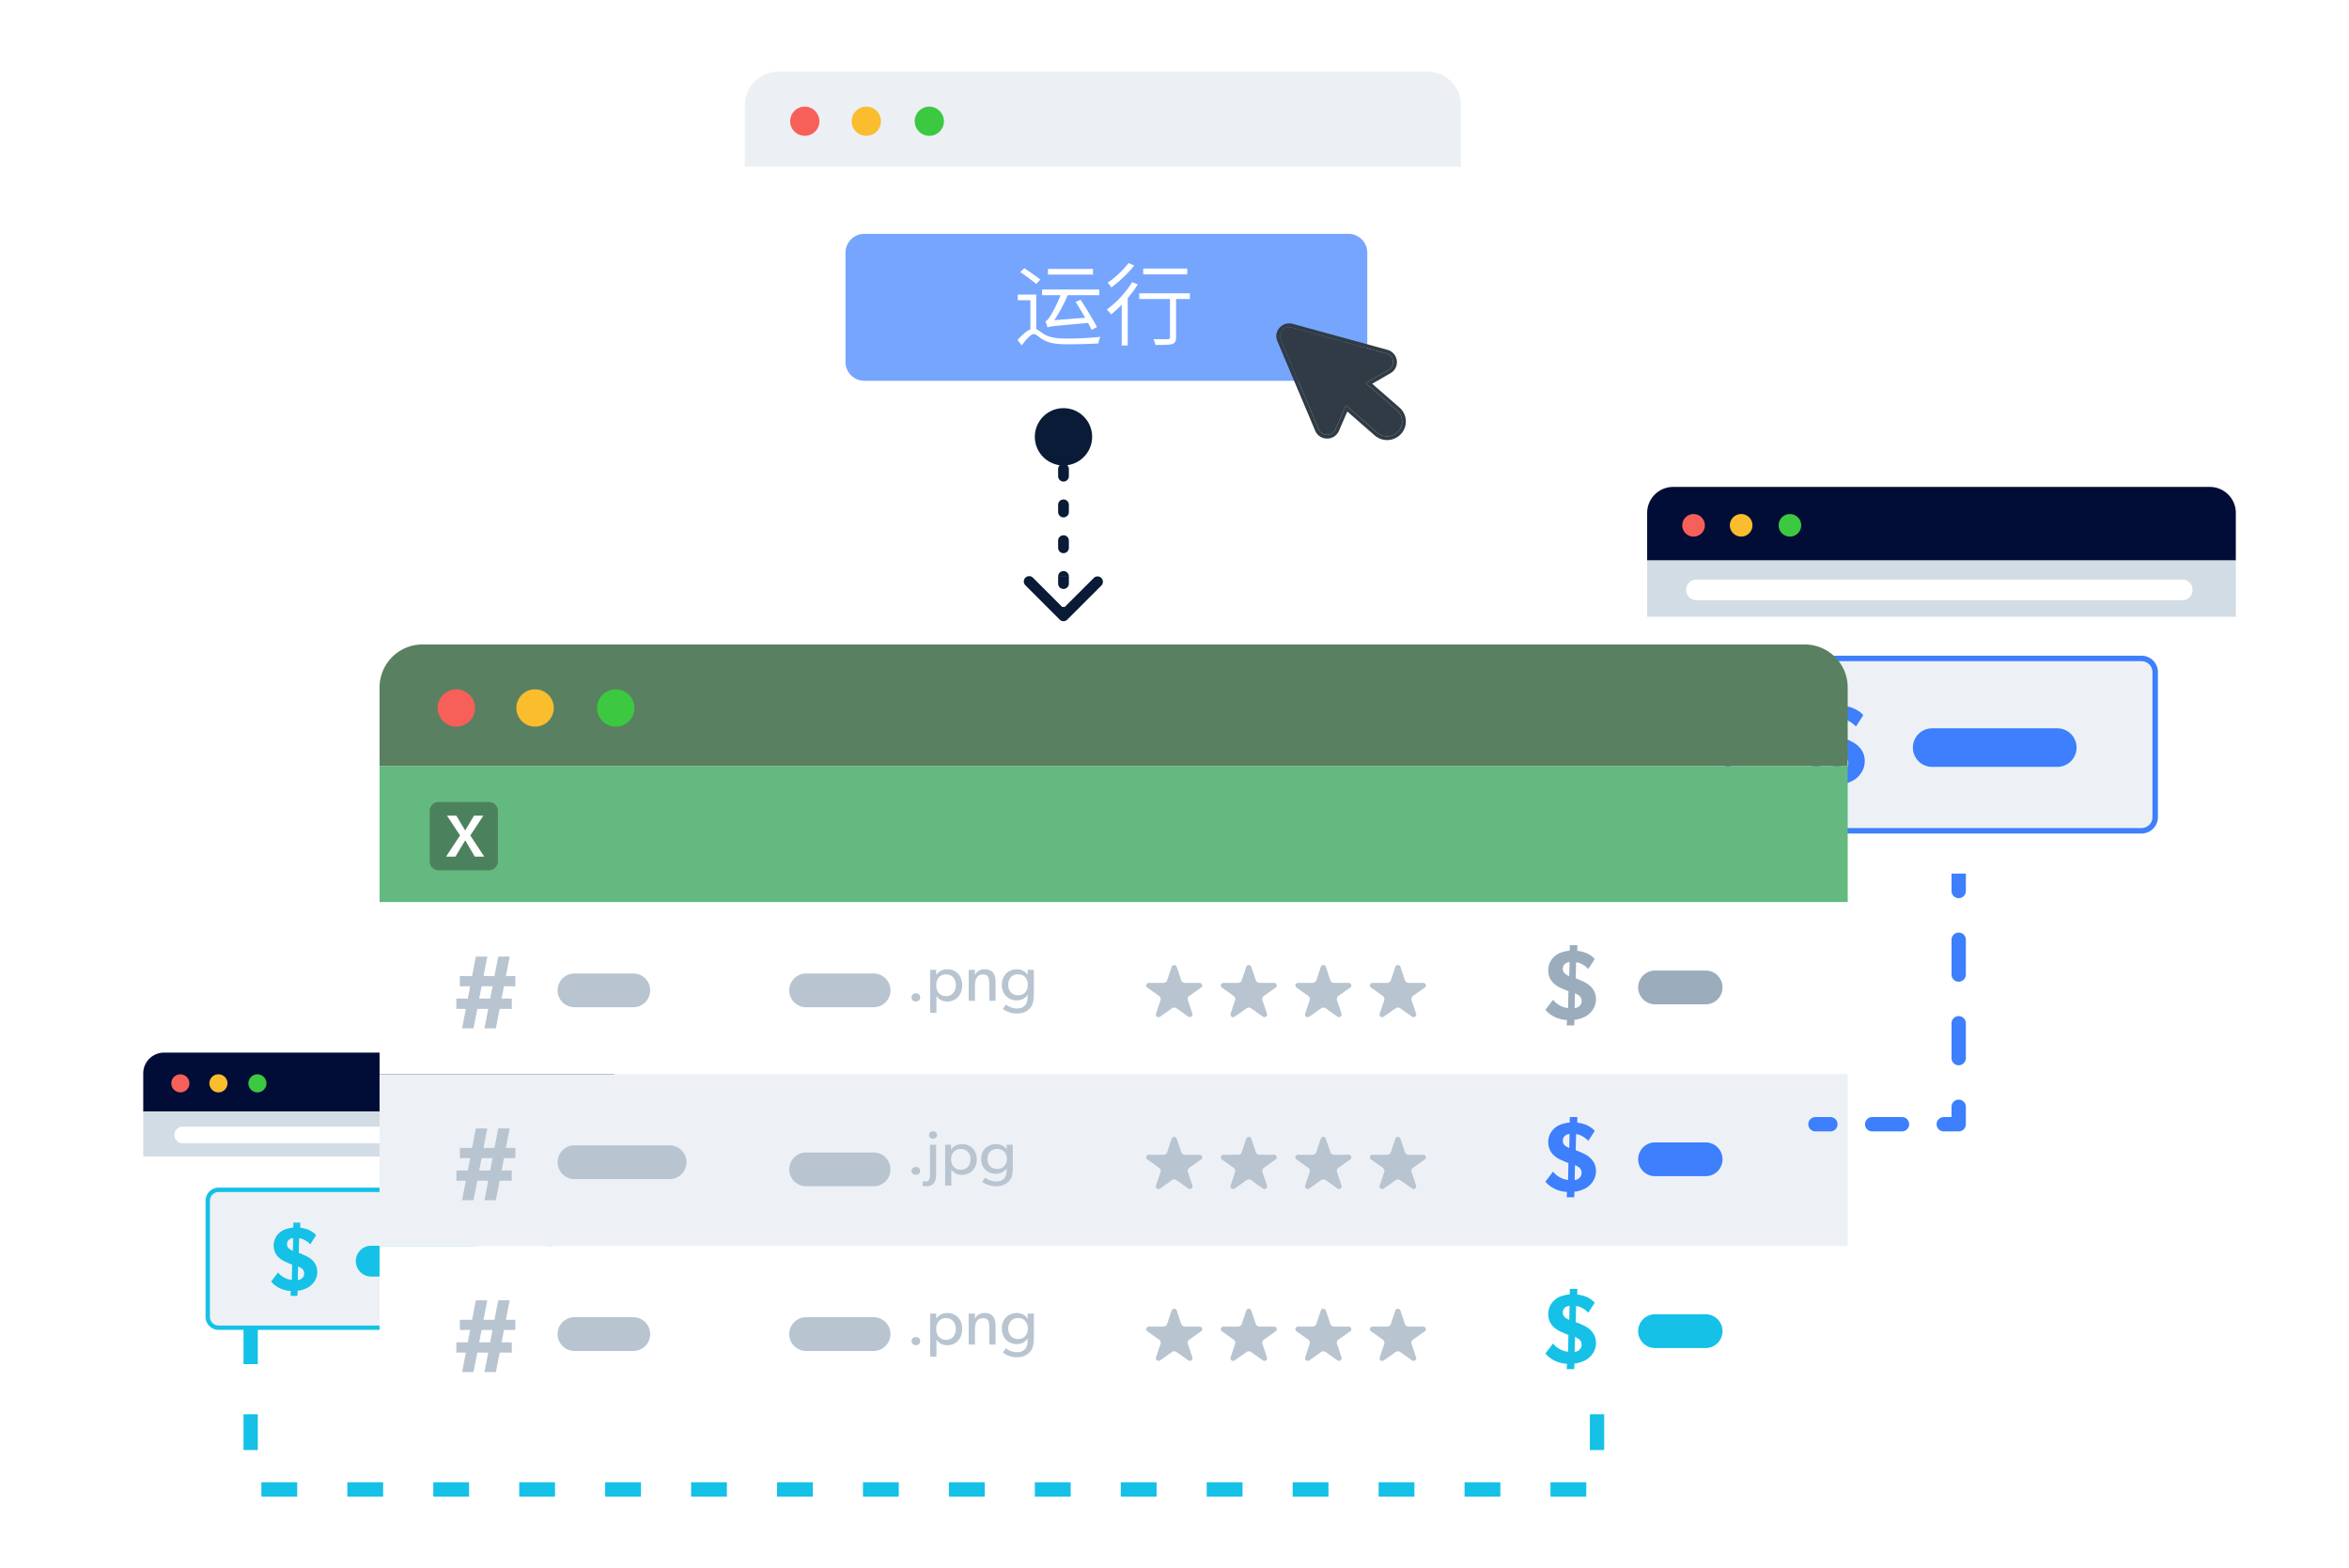 <svg xmlns="http://www.w3.org/2000/svg" width="328" height="219" fill="none" viewBox="0 0 328 219">
  <g filter="url(#a)">
    <path fill="#fff" d="M230 86.132h82.198v33.242a3.627 3.627 0 0 1-3.627 3.626h-74.945a3.627 3.627 0 0 1-3.626-3.626V86.132Z"/>
  </g>
  <path fill="#010D36" d="M312.198 71.626A3.627 3.627 0 0 0 308.571 68h-74.945A3.627 3.627 0 0 0 230 71.626v6.649h82.198v-6.649Z"/>
  <path fill="#F66058" d="M238.06 73.358a1.579 1.579 0 1 1-3.039-.598 1.58 1.58 0 0 1 1.459-.973 1.59 1.59 0 0 1 1.58 1.57Z"/>
  <path fill="#F9BD2E" d="M244.703 73.358a1.571 1.571 0 0 1-.973 1.458 1.582 1.582 0 0 1-2.155-1.148 1.57 1.57 0 0 1 .674-1.617c.26-.173.566-.265.879-.264a1.573 1.573 0 0 1 1.116.458 1.557 1.557 0 0 1 .459 1.113Z"/>
  <path fill="#3CC840" d="M251.512 73.358a1.57 1.57 0 0 1-.972 1.457 1.584 1.584 0 0 1-1.722-.338 1.574 1.574 0 0 1-.344-1.717 1.584 1.584 0 0 1 1.459-.973 1.585 1.585 0 0 1 1.579 1.571Z"/>
  <path fill="#D2DCE4" d="M230 78.275h82.198v7.857H230v-7.857Z"/>
  <path fill="#EDF1F6" stroke="#3D7FFC" stroke-width=".763" d="M243.167 91.953h55.864c1.053 0 1.906.853 1.906 1.906v20.255a1.906 1.906 0 0 1-1.906 1.906h-55.864a1.906 1.906 0 0 1-1.907-1.906V93.859c0-1.053.854-1.906 1.907-1.906Z"/>
  <path fill="#fff" fill-rule="evenodd" d="M235.44 82.374c0-.796.619-1.44 1.384-1.44h67.946c.764 0 1.384.644 1.384 1.44 0 .796-.62 1.441-1.384 1.441h-67.946c-.765 0-1.384-.645-1.384-1.44Z" clip-rule="evenodd"/>
  <path fill="#3D7FFC" fill-rule="evenodd" d="M267.105 104.402a2.69 2.69 0 0 1 2.689-2.692h17.477a2.69 2.69 0 0 1 2.689 2.692 2.69 2.69 0 0 1-2.689 2.692h-17.477a2.69 2.69 0 0 1-2.689-2.692Z" clip-rule="evenodd"/>
  <path fill="#3D7FFC" d="M260.384 106.303c0-1.412-.847-2.342-2.191-2.92l-1.046-.433.066-2.567c.615.08 1.378.465 1.942 1.075l1.029-1.588c-.664-.77-1.792-1.22-2.788-1.3l.017-.898h-1.195l-.034.866c-.896.08-1.759.353-2.323.834-.614.514-1.096 1.268-1.096 2.327 0 1.315.797 2.021 1.162 2.294.365.289.863.529 1.494.786l.564.225-.05 2.679c-.713-.016-1.908-.578-2.39-1.316l-1.228 1.605c.83 1.01 2.191 1.588 3.436 1.636l-.033.85h1.195l.033-.882c.631-.048 1.577-.353 2.158-.802.647-.497 1.278-1.332 1.278-2.471Zm-4.216-5.936-.05 2.23-.183-.08c-.415-.193-.846-.481-.846-1.075 0-.626.448-1.027 1.079-1.075Zm1.925 6.241c0 .626-.597 1.059-1.112 1.107l.05-2.39.265.128c.498.241.797.545.797 1.155Z"/>
  <g filter="url(#b)">
    <path fill="#fff" d="M15 156.506h65.758v26.593a2.901 2.901 0 0 1-2.9 2.901H17.9a2.901 2.901 0 0 1-2.9-2.901v-26.593Z"/>
    <path fill="#010D36" d="M80.758 144.901a2.901 2.901 0 0 0-2.9-2.901H17.9a2.901 2.901 0 0 0-2.9 2.901v5.319h65.758v-5.319Z"/>
    <path fill="#F66058" d="M21.448 146.286a1.257 1.257 0 0 1-.778 1.166 1.26 1.26 0 0 1-1.378-.271 1.256 1.256 0 0 1 .19-1.939 1.262 1.262 0 0 1 1.592.158c.236.235.37.553.374.886Z"/>
    <path fill="#F9BD2E" d="M26.763 146.286a1.263 1.263 0 1 1-2.43-.48 1.26 1.26 0 0 1 1.17-.776 1.25 1.25 0 0 1 1.26 1.256Z"/>
    <path fill="#3CC840" d="M32.21 146.286a1.258 1.258 0 0 1-.778 1.166 1.259 1.259 0 0 1-1.378-.271 1.256 1.256 0 0 1 .19-1.939 1.262 1.262 0 0 1 1.592.158c.236.235.37.553.374.886Z"/>
    <path fill="#D2DCE4" d="M15 150.22h65.758v6.285H15v-6.285Z"/>
    <path fill="#EDF1F6" stroke="#15C1E6" stroke-width=".61" d="M25.533 161.162h44.692c.842 0 1.525.683 1.525 1.525v16.204c0 .842-.683 1.525-1.525 1.525H25.533a1.525 1.525 0 0 1-1.525-1.525v-16.204c0-.842.683-1.525 1.525-1.525Z"/>
    <path fill="#fff" fill-rule="evenodd" d="M19.352 153.499c0-.636.495-1.153 1.107-1.153h54.357c.611 0 1.107.517 1.107 1.153 0 .637-.496 1.153-1.107 1.153H20.459c-.611 0-1.107-.516-1.107-1.153Z" clip-rule="evenodd"/>
    <path fill="#15C1E6" fill-rule="evenodd" d="M44.684 171.121c0-1.189.963-2.153 2.151-2.153h13.982c1.188 0 2.151.964 2.151 2.153 0 1.19-.963 2.154-2.15 2.154H46.834a2.152 2.152 0 0 1-2.15-2.154Z" clip-rule="evenodd"/>
    <path fill="#15C1E6" d="M39.307 172.643c0-1.13-.677-1.874-1.753-2.336l-.836-.347.053-2.054c.491.065 1.102.373 1.553.86l.824-1.27c-.532-.616-1.434-.976-2.231-1.04l.013-.719h-.956l-.026.693c-.718.065-1.408.283-1.86.668-.49.411-.876 1.014-.876 1.861 0 1.052.638 1.617.93 1.835.292.231.69.424 1.195.629l.451.18-.04 2.143c-.57-.012-1.527-.462-1.912-1.052l-.982 1.283c.664.809 1.752 1.271 2.748 1.31l-.026.68h.956l.026-.706c.505-.039 1.262-.283 1.726-.642.518-.398 1.023-1.065 1.023-1.976Zm-3.373-4.749-.04 1.784-.146-.064c-.332-.154-.677-.386-.677-.86 0-.501.359-.822.863-.86Zm1.54 4.992c0 .501-.477.848-.89.886l.04-1.912.213.102c.398.193.637.437.637.924Z"/>
  </g>
  <g filter="url(#c)">
    <path fill="#598060" d="M253 91a6 6 0 0 0-6-6H54a6 6 0 0 0-6 6v11h205V91Z"/>
    <path fill="#F66058" d="M61.335 93.865a2.6 2.6 0 0 1-1.608 2.412 2.62 2.62 0 0 1-2.85-.561 2.603 2.603 0 0 1 1.845-4.45c.69.004 1.351.28 1.84.766a2.62 2.62 0 0 1 .773 1.833Z"/>
    <path fill="#F9BD2E" d="M72.327 93.865a2.6 2.6 0 0 1-1.61 2.412 2.62 2.62 0 0 1-2.85-.564 2.603 2.603 0 0 1 1.854-4.447 2.6 2.6 0 0 1 2.411 1.602c.13.316.197.655.195.997Z"/>
    <path fill="#3CC840" d="M83.593 93.865a2.601 2.601 0 0 1-1.609 2.412 2.62 2.62 0 0 1-2.85-.561 2.603 2.603 0 0 1 1.846-4.45c.69.004 1.351.28 1.84.766a2.62 2.62 0 0 1 .773 1.833Z"/>
    <path fill="#63B97F" d="M48 102h205v19H48v-19Z"/>
    <path fill="#fff" d="M48 121h205v24H48v-24Zm0 48h205v18a6 6 0 0 1-6 6H54a6 6 0 0 1-6-6v-18Z"/>
    <path fill="#EDF1F6" d="M48 145h205v24H48v-24Z"/>
    <path fill="#4B825D" d="M55 108.244c0-.687.556-1.244 1.242-1.244h7.04c.686 0 1.242.557 1.242 1.244v7.048c0 .687-.556 1.243-1.242 1.243h-7.04A1.242 1.242 0 0 1 55 115.292v-7.048Z"/>
    <path fill="#fff" d="m59.96 112.348 1.338 2.28h1.321l-1.951-2.952 1.823-2.769h-1.303l-1.236 2.065-1.235-2.065h-1.304l1.823 2.761-1.95 2.96h1.311l1.364-2.28Z"/>
    <path fill="#B8C4D0" d="M162.536 132.265h-2.073v-.004a.59.59 0 0 1-.32-.099.532.532 0 0 1-.201-.252c-.006-.016-.012-.031-.016-.048l-.609-1.82-.014-.045a.355.355 0 0 0-.14-.169.387.387 0 0 0-.435.016.34.34 0 0 0-.125.179l-.616 1.833v.003a.519.519 0 0 1-.221.306.583.583 0 0 1-.318.096v.004h-2.076a.391.391 0 0 0-.23.125.355.355 0 0 0 .058.523l.017.012 1.611 1.144a.562.562 0 0 1 .182.197.518.518 0 0 1 .019.465l-.611 1.83v.006l-.004.013a.368.368 0 0 0-.015.104.339.339 0 0 0 .104.255.4.4 0 0 0 .267.109.372.372 0 0 0 .185-.047l.065-.045 1.6-1.131.035-.026a.57.57 0 0 1 .661.034l1.591 1.127.045.033a.376.376 0 0 0 .34.021.366.366 0 0 0 .201-.197.359.359 0 0 0 .008-.245c0-.006-.004-.012-.005-.018l-.614-1.836a.525.525 0 0 1-.011-.377.56.56 0 0 1 .225-.282l1.593-1.128.049-.035a.357.357 0 0 0 .13-.276.348.348 0 0 0-.094-.236.397.397 0 0 0-.238-.119Zm10.415 0h-2.073v-.004a.59.59 0 0 1-.32-.099.532.532 0 0 1-.217-.3l-.609-1.82-.015-.045a.344.344 0 0 0-.14-.169.386.386 0 0 0-.435.016.34.34 0 0 0-.125.179l-.616 1.833v.003a.53.53 0 0 1-.22.306.586.586 0 0 1-.319.096v.004h-2.076a.391.391 0 0 0-.23.125.339.339 0 0 0-.088.234.345.345 0 0 0 .146.288l.017.013 1.611 1.144a.56.56 0 0 1 .208.255.52.52 0 0 1-.007.409l-.611 1.83v.006l-.004.014a.368.368 0 0 0 .089.358.385.385 0 0 0 .452.062l.065-.045 1.6-1.131.035-.025a.562.562 0 0 1 .605-.006c.02.012.039.025.056.039l1.591 1.128.045.032a.376.376 0 0 0 .34.021.366.366 0 0 0 .201-.197.324.324 0 0 0 .025-.137.334.334 0 0 0-.017-.108c0-.005-.004-.011-.006-.017l-.613-1.837a.486.486 0 0 1-.041-.204.542.542 0 0 1 .21-.425l.042-.03 1.594-1.128.048-.036a.352.352 0 0 0 .038-.511.386.386 0 0 0-.236-.121Zm10.412 0h-2.074v-.004a.59.59 0 0 1-.32-.099.524.524 0 0 1-.2-.252c-.007-.016-.012-.032-.017-.048l-.608-1.82-.016-.045a.344.344 0 0 0-.14-.169.386.386 0 0 0-.435.016.346.346 0 0 0-.125.179l-.615 1.833v.003a.524.524 0 0 1-.221.306.583.583 0 0 1-.319.096v.004h-2.075a.394.394 0 0 0-.231.125.343.343 0 0 0-.088.234.342.342 0 0 0 .037.16c.026.05.063.094.109.129l.017.012 1.612 1.144a.573.573 0 0 1 .208.255.52.52 0 0 1-.007.409l-.611 1.83v.006l-.005.014a.368.368 0 0 0 .089.358.385.385 0 0 0 .453.062l.065-.045 1.599-1.131.036-.025a.566.566 0 0 1 .661.033l1.59 1.128.045.032a.383.383 0 0 0 .462-.059.354.354 0 0 0 .08-.117.358.358 0 0 0 .008-.244c0-.006-.004-.012-.006-.018l-.613-1.837a.486.486 0 0 1-.041-.204.515.515 0 0 1 .054-.234.553.553 0 0 1 .156-.191l.042-.03 1.594-1.128.049-.036a.346.346 0 0 0 .13-.275.339.339 0 0 0-.093-.236.386.386 0 0 0-.236-.121Zm10.411 0H191.7v-.004a.592.592 0 0 1-.32-.099.524.524 0 0 1-.2-.252c-.007-.016-.012-.032-.017-.048l-.608-1.82-.016-.045a.344.344 0 0 0-.14-.169.384.384 0 0 0-.434.016.34.34 0 0 0-.125.179l-.616 1.833v.003a.524.524 0 0 1-.221.306.583.583 0 0 1-.319.096v.004h-2.075a.397.397 0 0 0-.231.125.348.348 0 0 0-.088.234.36.36 0 0 0 .146.288l.017.013 1.612 1.144a.567.567 0 0 1 .208.255.52.52 0 0 1-.007.409l-.611 1.83v.006l-.005.014a.368.368 0 0 0 .089.358.385.385 0 0 0 .452.062l.065-.045 1.6-1.131.035-.025a.562.562 0 0 1 .605-.006c.02.012.039.025.057.039l1.591 1.128.045.032a.376.376 0 0 0 .34.021.37.37 0 0 0 .201-.197.364.364 0 0 0 .008-.245c0-.005-.004-.011-.006-.017l-.614-1.837a.53.53 0 0 1 .169-.629c.014-.011.028-.02.043-.03l1.594-1.128.048-.036a.346.346 0 0 0 .13-.275.342.342 0 0 0-.092-.236.389.389 0 0 0-.236-.121Zm-31.238 48h-2.073v-.004a.59.59 0 0 1-.32-.099.532.532 0 0 1-.201-.252c-.006-.016-.012-.031-.016-.048l-.609-1.82-.014-.045a.355.355 0 0 0-.14-.169.387.387 0 0 0-.435.016.34.34 0 0 0-.125.179l-.616 1.833v.003a.519.519 0 0 1-.221.306.583.583 0 0 1-.318.096v.004h-2.076a.391.391 0 0 0-.23.125.355.355 0 0 0 .058.523l.017.012 1.611 1.144a.562.562 0 0 1 .182.197.518.518 0 0 1 .019.465l-.611 1.83v.006l-.004.013a.368.368 0 0 0-.015.104.339.339 0 0 0 .104.255.4.4 0 0 0 .267.109.372.372 0 0 0 .185-.047l.065-.045 1.6-1.131.035-.026a.57.57 0 0 1 .661.034l1.591 1.127.045.033a.376.376 0 0 0 .34.021.366.366 0 0 0 .201-.197.359.359 0 0 0 .008-.245c0-.006-.004-.012-.005-.018l-.614-1.836a.525.525 0 0 1-.011-.377.56.56 0 0 1 .225-.282l1.593-1.128.049-.035a.357.357 0 0 0 .13-.276.348.348 0 0 0-.094-.236.397.397 0 0 0-.238-.119Zm10.415 0h-2.073v-.004a.59.59 0 0 1-.32-.099.532.532 0 0 1-.217-.3l-.609-1.82-.015-.045a.344.344 0 0 0-.14-.169.386.386 0 0 0-.435.016.34.34 0 0 0-.125.179l-.616 1.833v.003a.53.53 0 0 1-.22.306.586.586 0 0 1-.319.096v.004h-2.076a.391.391 0 0 0-.23.125.339.339 0 0 0-.088.234.345.345 0 0 0 .146.288l.017.013 1.611 1.144a.56.56 0 0 1 .208.255.52.52 0 0 1-.007.409l-.611 1.83v.006l-.004.014a.368.368 0 0 0 .089.358.385.385 0 0 0 .452.062l.065-.045 1.6-1.131.035-.025a.562.562 0 0 1 .605-.006c.02.012.039.025.056.039l1.591 1.128.045.032a.376.376 0 0 0 .34.021.366.366 0 0 0 .201-.197.324.324 0 0 0 .025-.137.334.334 0 0 0-.017-.108c0-.005-.004-.011-.006-.017l-.613-1.837a.486.486 0 0 1-.041-.204.542.542 0 0 1 .21-.425l.042-.03 1.594-1.128.048-.036a.352.352 0 0 0 .038-.511.386.386 0 0 0-.236-.121Zm10.412 0h-2.074v-.004a.59.59 0 0 1-.32-.099.524.524 0 0 1-.2-.252c-.007-.016-.012-.032-.017-.048l-.608-1.82-.016-.045a.344.344 0 0 0-.14-.169.386.386 0 0 0-.435.016.346.346 0 0 0-.125.179l-.615 1.833v.003a.524.524 0 0 1-.221.306.583.583 0 0 1-.319.096v.004h-2.075a.394.394 0 0 0-.231.125.343.343 0 0 0-.088.234.342.342 0 0 0 .037.16c.026.05.063.094.109.129l.017.012 1.612 1.144a.573.573 0 0 1 .208.255.52.52 0 0 1-.007.409l-.611 1.83v.006l-.005.014a.368.368 0 0 0 .089.358.385.385 0 0 0 .453.062l.065-.045 1.599-1.131.036-.025a.566.566 0 0 1 .661.033l1.59 1.128.045.032a.383.383 0 0 0 .462-.059.354.354 0 0 0 .08-.117.358.358 0 0 0 .008-.245c0-.005-.004-.011-.006-.017l-.613-1.837a.486.486 0 0 1-.041-.204.515.515 0 0 1 .054-.234.553.553 0 0 1 .156-.191l.042-.03 1.594-1.128.049-.036a.346.346 0 0 0 .13-.275.339.339 0 0 0-.093-.236.386.386 0 0 0-.236-.121Zm10.411 0H191.7v-.004a.592.592 0 0 1-.32-.099.524.524 0 0 1-.2-.252c-.007-.016-.012-.032-.017-.048l-.608-1.82-.016-.045a.344.344 0 0 0-.14-.169.384.384 0 0 0-.434.016.34.34 0 0 0-.125.179l-.616 1.833v.003a.524.524 0 0 1-.221.306.583.583 0 0 1-.319.096v.004h-2.075a.397.397 0 0 0-.231.125.348.348 0 0 0-.088.234.36.36 0 0 0 .146.288l.017.013 1.612 1.144a.567.567 0 0 1 .208.255.52.52 0 0 1-.007.409l-.611 1.83v.006l-.005.014a.368.368 0 0 0 .089.358.385.385 0 0 0 .452.062l.065-.045 1.6-1.131.035-.025a.562.562 0 0 1 .605-.006c.02.012.039.025.057.039l1.591 1.128.045.032a.376.376 0 0 0 .34.021.37.37 0 0 0 .201-.197.364.364 0 0 0 .008-.245c0-.005-.004-.011-.006-.017l-.614-1.837a.53.53 0 0 1 .169-.629c.014-.011.028-.02.043-.03l1.594-1.128.048-.036a.346.346 0 0 0 .13-.275.342.342 0 0 0-.092-.236.389.389 0 0 0-.236-.121Zm-31.238-24h-2.073v-.004a.59.59 0 0 1-.32-.099.532.532 0 0 1-.201-.252c-.006-.016-.012-.031-.016-.048l-.609-1.82-.014-.045a.355.355 0 0 0-.14-.169.387.387 0 0 0-.435.016.34.34 0 0 0-.125.179l-.616 1.833v.003a.519.519 0 0 1-.221.306.583.583 0 0 1-.318.096v.004h-2.076a.391.391 0 0 0-.23.125.355.355 0 0 0 .058.523l.017.012 1.611 1.144a.562.562 0 0 1 .182.197.518.518 0 0 1 .019.465l-.611 1.83v.006l-.004.013a.368.368 0 0 0-.015.104.339.339 0 0 0 .104.255.4.4 0 0 0 .267.109.372.372 0 0 0 .185-.047l.065-.045 1.6-1.131.035-.026a.57.57 0 0 1 .661.034l1.591 1.127.045.033a.376.376 0 0 0 .34.021.366.366 0 0 0 .201-.197.359.359 0 0 0 .008-.245c0-.006-.004-.012-.005-.018l-.614-1.836a.525.525 0 0 1-.011-.377.56.56 0 0 1 .225-.282l1.593-1.128.049-.035a.357.357 0 0 0 .13-.276.348.348 0 0 0-.094-.236.397.397 0 0 0-.238-.119Zm10.415 0h-2.073v-.004a.59.59 0 0 1-.32-.099.532.532 0 0 1-.217-.3l-.609-1.82-.015-.045a.344.344 0 0 0-.14-.169.386.386 0 0 0-.435.016.34.34 0 0 0-.125.179l-.616 1.833v.003a.53.53 0 0 1-.22.306.586.586 0 0 1-.319.096v.004h-2.076a.391.391 0 0 0-.23.125.339.339 0 0 0-.088.234.345.345 0 0 0 .146.288l.017.013 1.611 1.144a.56.56 0 0 1 .208.255.52.52 0 0 1-.007.409l-.611 1.83v.006l-.004.014a.368.368 0 0 0 .089.358.385.385 0 0 0 .452.062l.065-.045 1.6-1.131.035-.025a.562.562 0 0 1 .605-.006c.02.012.039.025.056.039l1.591 1.128.045.032a.376.376 0 0 0 .34.021.366.366 0 0 0 .201-.197.324.324 0 0 0 .025-.137.334.334 0 0 0-.017-.108c0-.005-.004-.011-.006-.017l-.613-1.837a.486.486 0 0 1-.041-.204.542.542 0 0 1 .21-.425l.042-.03 1.594-1.128.048-.036a.352.352 0 0 0 .038-.511.386.386 0 0 0-.236-.121Zm10.412 0h-2.074v-.004a.59.59 0 0 1-.32-.099.524.524 0 0 1-.2-.252c-.007-.016-.012-.032-.017-.048l-.608-1.82-.016-.045a.344.344 0 0 0-.14-.169.386.386 0 0 0-.435.016.346.346 0 0 0-.125.179l-.615 1.833v.003a.524.524 0 0 1-.221.306.583.583 0 0 1-.319.096v.004h-2.075a.394.394 0 0 0-.231.125.343.343 0 0 0-.088.234.342.342 0 0 0 .037.16c.026.05.063.094.109.129l.017.012 1.612 1.144a.573.573 0 0 1 .208.255.52.52 0 0 1-.007.409l-.611 1.83v.006l-.005.014a.368.368 0 0 0 .089.358.385.385 0 0 0 .453.062l.065-.045 1.599-1.131.036-.025a.566.566 0 0 1 .661.033l1.59 1.128.045.032a.383.383 0 0 0 .462-.059.354.354 0 0 0 .08-.117.358.358 0 0 0 .008-.244c0-.006-.004-.012-.006-.018l-.613-1.837a.486.486 0 0 1-.041-.204.515.515 0 0 1 .054-.234.553.553 0 0 1 .156-.191l.042-.03 1.594-1.128.049-.036a.346.346 0 0 0 .13-.275.339.339 0 0 0-.093-.236.386.386 0 0 0-.236-.121Zm10.411 0H191.7v-.004a.592.592 0 0 1-.32-.099.524.524 0 0 1-.2-.252c-.007-.016-.012-.032-.017-.048l-.608-1.82-.016-.045a.344.344 0 0 0-.14-.169.384.384 0 0 0-.434.016.34.34 0 0 0-.125.179l-.616 1.833v.003a.524.524 0 0 1-.221.306.583.583 0 0 1-.319.096v.004h-2.075a.397.397 0 0 0-.231.125.348.348 0 0 0-.088.234.36.36 0 0 0 .146.288l.017.013 1.612 1.144a.567.567 0 0 1 .208.255.52.52 0 0 1-.007.409l-.611 1.83v.006l-.005.014a.368.368 0 0 0 .089.358.385.385 0 0 0 .452.062l.065-.045 1.6-1.131.035-.025a.562.562 0 0 1 .605-.006c.02.012.039.025.057.039l1.591 1.128.045.032a.376.376 0 0 0 .34.021.37.37 0 0 0 .201-.197.364.364 0 0 0 .008-.245c0-.005-.004-.011-.006-.017l-.614-1.837a.53.53 0 0 1 .169-.629c.014-.011.028-.02.043-.03l1.594-1.128.048-.036a.346.346 0 0 0 .13-.275.342.342 0 0 0-.092-.236.389.389 0 0 0-.236-.121Z"/>
    <path fill="#9BACBC" fill-rule="evenodd" d="M223.743 132.896a2.357 2.357 0 0 1 2.356-2.358h7.066a2.357 2.357 0 0 1 0 4.716h-7.066a2.357 2.357 0 0 1-2.356-2.358Z" clip-rule="evenodd"/>
    <path fill="#9BACBC" d="M217.856 134.561c0-1.236-.742-2.052-1.92-2.558l-.916-.379.059-2.249c.538.071 1.206.408 1.701.942l.901-1.392c-.581-.674-1.57-1.068-2.442-1.138l.014-.787h-1.047l-.029.759c-.785.07-1.541.309-2.035.731-.538.45-.96 1.11-.96 2.038 0 1.152.698 1.771 1.018 2.01.32.253.756.463 1.308.688l.495.197-.044 2.347c-.625-.014-1.672-.506-2.094-1.152l-1.076 1.405c.727.886 1.92 1.392 3.01 1.434l-.029.745h1.047l.029-.773c.552-.043 1.381-.31 1.89-.703.567-.436 1.12-1.167 1.12-2.165Zm-3.693-5.2-.044 1.954-.16-.07c-.363-.169-.742-.422-.742-.942 0-.548.393-.9.946-.942Zm1.686 5.467c0 .549-.523.928-.974.97l.044-2.094.232.113c.436.21.698.477.698 1.011Z"/>
    <path fill="#15C1E6" fill-rule="evenodd" d="M223.743 180.896a2.357 2.357 0 0 1 2.356-2.358h7.066a2.357 2.357 0 0 1 0 4.716h-7.066a2.357 2.357 0 0 1-2.356-2.358Z" clip-rule="evenodd"/>
    <path fill="#15C1E6" d="M217.856 182.561c0-1.236-.742-2.052-1.92-2.558l-.916-.379.059-2.249c.538.071 1.206.408 1.701.942l.901-1.392c-.581-.674-1.57-1.068-2.442-1.138l.014-.787h-1.047l-.029.759c-.785.07-1.541.309-2.035.731-.538.45-.96 1.11-.96 2.038 0 1.152.698 1.771 1.018 2.01.32.253.756.463 1.308.688l.495.197-.044 2.347c-.625-.014-1.672-.506-2.094-1.152l-1.076 1.405c.727.886 1.92 1.392 3.01 1.434l-.029.745h1.047l.029-.773c.552-.043 1.381-.31 1.89-.703.567-.436 1.12-1.167 1.12-2.165Zm-3.693-5.2-.044 1.954-.16-.07c-.363-.169-.742-.422-.742-.942 0-.548.393-.9.946-.942Zm1.686 5.467c0 .549-.523.928-.974.97l.044-2.094.232.113c.436.21.698.477.698 1.011Z"/>
    <path fill="#3D7FFC" fill-rule="evenodd" d="M223.743 156.896a2.357 2.357 0 0 1 2.356-2.358h7.066a2.357 2.357 0 0 1 0 4.716h-7.066a2.357 2.357 0 0 1-2.356-2.358Z" clip-rule="evenodd"/>
    <path fill="#3D7FFC" d="M217.856 158.561c0-1.236-.742-2.052-1.92-2.558l-.916-.379.059-2.249c.538.071 1.206.408 1.701.942l.901-1.392c-.581-.674-1.57-1.068-2.442-1.138l.014-.787h-1.047l-.029.759c-.785.07-1.541.309-2.035.731-.538.45-.96 1.11-.96 2.038 0 1.152.698 1.771 1.018 2.01.32.253.756.463 1.308.688l.495.197-.044 2.347c-.625-.014-1.672-.506-2.094-1.152l-1.076 1.405c.727.886 1.92 1.392 3.01 1.434l-.029.745h1.047l.029-.773c.552-.043 1.381-.31 1.89-.703.567-.436 1.12-1.167 1.12-2.165Zm-3.693-5.2-.044 1.954-.16-.07c-.363-.169-.742-.422-.742-.942 0-.548.393-.9.946-.942Zm1.686 5.467c0 .549-.523.928-.974.97l.044-2.094.232.113c.436.21.698.477.698 1.011Z"/>
    <path fill="#B8C4D0" fill-rule="evenodd" d="M72.859 133.306a2.357 2.357 0 0 1 2.355-2.359h8.215a2.358 2.358 0 0 1 2.356 2.359 2.357 2.357 0 0 1-2.356 2.358h-8.215a2.357 2.357 0 0 1-2.355-2.358Z" clip-rule="evenodd"/>
    <path fill="#B8C4D0" d="M66.967 132.731v-1.421h-1.33l.532-2.721h-1.595l-.532 2.721h-1.53l.533-2.721h-1.596l-.532 2.721h-1.702v1.421h1.436l-.332 1.725h-1.596v1.434h1.33l-.532 2.721h1.596l.532-2.721h1.529l-.532 2.721h1.595l.532-2.721h1.689v-1.434h-1.423l.333-1.725h1.595Zm-3.191 0-.332 1.725h-1.53l.333-1.725h1.529Z"/>
    <path fill="#B8C4D0" fill-rule="evenodd" d="M72.859 181.306a2.357 2.357 0 0 1 2.355-2.359h8.215a2.358 2.358 0 0 1 2.356 2.359 2.357 2.357 0 0 1-2.356 2.358h-8.215a2.357 2.357 0 0 1-2.355-2.358Z" clip-rule="evenodd"/>
    <path fill="#B8C4D0" d="M66.967 180.731v-1.421h-1.33l.532-2.721h-1.595l-.532 2.721h-1.53l.533-2.721h-1.596l-.532 2.721h-1.702v1.421h1.436l-.332 1.725h-1.596v1.434h1.33l-.532 2.721h1.596l.532-2.721h1.529l-.532 2.721h1.595l.532-2.721h1.689v-1.434h-1.423l.333-1.725h1.595Zm-3.191 0-.332 1.725h-1.53l.333-1.725h1.529Z"/>
    <path fill="#B8C4D0" fill-rule="evenodd" d="M72.859 157.306a2.357 2.357 0 0 1 2.355-2.359H88.5c1.3 0 2.356 1.056 2.356 2.359a2.357 2.357 0 0 1-2.356 2.358H75.214a2.357 2.357 0 0 1-2.355-2.358Z" clip-rule="evenodd"/>
    <path fill="#B8C4D0" d="M66.967 156.731v-1.421h-1.33l.532-2.721h-1.595l-.532 2.721h-1.53l.533-2.721h-1.596l-.532 2.721h-1.702v1.421h1.436l-.332 1.725h-1.596v1.434h1.33l-.532 2.721h1.596l.532-2.721h1.529l-.532 2.721h1.595l.532-2.721h1.689v-1.434h-1.423l.333-1.725h1.595Zm-3.191 0-.332 1.725h-1.53l.333-1.725h1.529Z"/>
    <path fill="#B8C4D0" fill-rule="evenodd" d="M105.206 158.306a2.357 2.357 0 0 1 2.356-2.358h9.421a2.357 2.357 0 0 1 2.356 2.358 2.358 2.358 0 0 1-2.356 2.359h-9.421a2.358 2.358 0 0 1-2.356-2.359Z" clip-rule="evenodd"/>
    <path fill="#B8C4D0" d="M123.477 158.519c0-.337-.251-.545-.592-.545-.35 0-.602.208-.602.545 0 .329.252.536.602.536.341 0 .592-.207.592-.536Zm2.367-5.009c0-.294-.233-.51-.556-.51-.332 0-.566.216-.566.51 0 .294.234.511.566.511.323 0 .556-.217.556-.511Zm-.125 5.467v-4.117h-.862v4.091c0 .571-.054 1.047-.61 1.047a1.41 1.41 0 0 1-.404-.06l-.009.657s.188.069.538.069c1.068 0 1.347-.813 1.347-1.687Zm5.674-2.067c0-1.22-.798-2.128-2.055-2.128-.628 0-1.14.242-1.517.727h-.017v-.649h-.826v5.718h.861v-2.258l.009.009c.306.458.799.735 1.472.735 1.266 0 2.073-.934 2.073-2.154Zm-.879-.009c0 .822-.503 1.454-1.355 1.454-.853 0-1.355-.632-1.355-1.454s.502-1.444 1.355-1.444c.852 0 1.355.622 1.355 1.444Zm5.902 1.203v-3.244h-.852l.009.649h-.027c-.252-.381-.745-.727-1.49-.727-1.095 0-2.055.761-2.055 2.067 0 1.307.96 2.068 2.055 2.068.718 0 1.203-.32 1.49-.735h.018v.207c0 .969-.404 1.6-1.49 1.6-.637 0-1.301-.328-1.526-.519l-.404.58c.126.087.853.614 1.903.614 1.059 0 1.588-.415 1.903-.787.314-.363.466-.865.466-1.773Zm-.825-1.255c0 .779-.476 1.393-1.356 1.393-.87 0-1.355-.614-1.355-1.393 0-.778.485-1.401 1.355-1.401.88 0 1.356.623 1.356 1.401Z"/>
    <path fill="#B8C4D0" fill-rule="evenodd" d="M105.206 133.307a2.358 2.358 0 0 1 2.356-2.359h9.421a2.358 2.358 0 0 1 2.356 2.359 2.357 2.357 0 0 1-2.356 2.358h-9.421a2.357 2.357 0 0 1-2.356-2.358Z" clip-rule="evenodd"/>
    <path fill="#B8C4D0" d="M123.492 134.289c0-.355-.255-.573-.6-.573-.354 0-.609.218-.609.573 0 .345.255.564.609.564.345 0 .6-.219.6-.564Zm5.867-1.692c0-1.283-.808-2.238-2.08-2.238-.636 0-1.154.255-1.536.764h-.018v-.682h-.836v6.013h.872v-2.375l.009.01c.309.482.809.773 1.491.773 1.281 0 2.098-.983 2.098-2.265Zm-.89-.009c0 .864-.509 1.528-1.372 1.528-.863 0-1.372-.664-1.372-1.528 0-.865.509-1.52 1.372-1.52.863 0 1.372.655 1.372 1.52Zm5.549 2.174v-2.556c0-1.037-.318-1.847-1.545-1.847-.627 0-1.09.336-1.317.764h-.028l.01-.682h-.873v4.321h.873v-2.174c0-.828.299-1.51 1.108-1.51.772 0 .9.545.9 1.273v2.411h.872Zm5.343-.91v-3.411h-.864l.01.682h-.028c-.254-.4-.754-.764-1.508-.764-1.109 0-2.081.8-2.081 2.174 0 1.374.972 2.174 2.081 2.174.727 0 1.218-.337 1.508-.773h.018v.218c0 1.019-.408 1.683-1.508 1.683-.645 0-1.317-.346-1.544-.546l-.409.61c.127.091.863.646 1.926.646 1.072 0 1.608-.437 1.926-.828.318-.382.473-.91.473-1.865Zm-.836-1.319c0 .819-.482 1.465-1.372 1.465-.882 0-1.372-.646-1.372-1.465 0-.819.49-1.474 1.372-1.474.89 0 1.372.655 1.372 1.474Z"/>
    <path fill="#B8C4D0" fill-rule="evenodd" d="M105.206 181.307a2.358 2.358 0 0 1 2.356-2.359h9.421a2.358 2.358 0 0 1 2.356 2.359 2.357 2.357 0 0 1-2.356 2.358h-9.421a2.357 2.357 0 0 1-2.356-2.358Z" clip-rule="evenodd"/>
    <path fill="#B8C4D0" d="M123.492 182.289c0-.355-.255-.573-.6-.573-.354 0-.609.218-.609.573 0 .345.255.564.609.564.345 0 .6-.219.6-.564Zm5.867-1.692c0-1.283-.808-2.238-2.08-2.238-.636 0-1.154.255-1.536.764h-.018v-.682h-.836v6.013h.872v-2.375l.009.009c.309.483.809.774 1.491.774 1.281 0 2.098-.983 2.098-2.265Zm-.89-.009c0 .864-.509 1.528-1.372 1.528-.863 0-1.372-.664-1.372-1.528 0-.865.509-1.52 1.372-1.52.863 0 1.372.655 1.372 1.52Zm5.549 2.174v-2.556c0-1.038-.318-1.847-1.545-1.847-.627 0-1.09.336-1.317.764h-.028l.01-.682h-.873v4.321h.873v-2.174c0-.828.299-1.51 1.108-1.51.772 0 .9.545.9 1.273v2.411h.872Zm5.343-.91v-3.411h-.864l.01.682h-.028c-.254-.4-.754-.764-1.508-.764-1.109 0-2.081.8-2.081 2.174 0 1.374.972 2.174 2.081 2.174.727 0 1.218-.337 1.508-.773h.018v.218c0 1.019-.408 1.683-1.508 1.683-.645 0-1.317-.346-1.544-.546l-.409.61c.127.091.863.646 1.926.646 1.072 0 1.608-.437 1.926-.828.318-.382.473-.91.473-1.865Zm-.836-1.319c0 .819-.482 1.465-1.372 1.465-.882 0-1.372-.646-1.372-1.465 0-.819.49-1.474 1.372-1.474.89 0 1.372.655 1.372 1.474Z"/>
  </g>
  <path stroke="#15C1E6" stroke-dasharray="5 7" stroke-linejoin="round" stroke-width="2" d="M35 185.5V208h188v-16.213"/>
  <path fill="#3D7FFC" d="M273.5 157v1a1 1 0 0 0 1-1h-1Zm-20-1a1 1 0 0 0 0 2v-2Zm2.083 2a1 1 0 1 0 0-2v2Zm5.834-2a1 1 0 1 0 0 2v-2Zm4.166 2a1 1 0 1 0 0-2v2Zm5.834-2a1 1 0 1 0 0 2v-2Zm3.083-1.431a1 1 0 0 0-2 0h2Zm-2-6.805a1 1 0 0 0 2 0h-2Zm2-4.861a1 1 0 1 0-2 0h2Zm-2-6.806a1 1 0 1 0 2 0h-2Zm2-4.861a1 1 0 0 0-2 0h2Zm-2-6.805a1 1 0 0 0 2 0h-2ZM253.5 158h2.083v-2H253.5v2Zm7.917 0h4.166v-2h-4.166v2Zm10 0h2.083v-2h-2.083v2Zm3.083-1v-2.431h-2V157h2Zm0-9.236v-4.861h-2v4.861h2Zm0-11.667v-4.861h-2v4.861h2Zm0-11.666V122h-2v2.431h2Z"/>
  <g filter="url(#d)">
    <path fill="#fff" d="M99 20.625a7.031 7.031 0 0 1 7.031-7.031h85.938A7.031 7.031 0 0 1 199 20.625v32.813a7.031 7.031 0 0 1-7.031 7.03h-85.938A7.031 7.031 0 0 1 99 53.439V20.624Z"/>
    <path fill="#ECF0F5" d="M199 9.688A4.688 4.688 0 0 0 194.312 5h-90.624A4.688 4.688 0 0 0 99 9.688v8.593h100V9.688Z"/>
    <path fill="#F66058" d="M109.418 11.926a2.03 2.03 0 0 1-1.257 1.884 2.044 2.044 0 0 1-2.786-1.48 2.035 2.035 0 0 1 3.439-1.836c.382.38.599.894.604 1.432Z"/>
    <path fill="#F9BD2E" d="M118.006 11.926a2.03 2.03 0 0 1-1.258 1.884 2.047 2.047 0 0 1-2.227-.44 2.035 2.035 0 0 1-.442-2.22 2.045 2.045 0 0 1 1.89-1.255 2.034 2.034 0 0 1 1.443.592 2.027 2.027 0 0 1 .594 1.439Z"/>
    <path fill="#3CC840" d="M126.807 11.926a2.03 2.03 0 0 1-1.257 1.884 2.046 2.046 0 0 1-2.226-.438 2.032 2.032 0 0 1 .307-3.134 2.047 2.047 0 0 1 1.135-.343 2.06 2.06 0 0 1 1.437.599c.382.38.599.894.604 1.432Z"/>
    <path fill="#76A5FE" d="M183.287 27.656h-67.593a2.632 2.632 0 0 0-2.632 2.631v15.261a2.632 2.632 0 0 0 2.632 2.631h67.593a2.631 2.631 0 0 0 2.631-2.63V30.286a2.631 2.631 0 0 0-2.631-2.63Z"/>
    <path fill="#fff" d="M141.331 32.556v.788h6.288v-.788h-6.288Zm-.825 2.875v.788h8v-.788h-8Zm4.688 1.738c.8 1.237 1.775 2.925 2.237 3.9l.75-.4c-.5-.938-1.5-2.588-2.287-3.813l-.7.313Zm-5.5-1.038h-2.575v.788h1.762v4.362h.813v-5.15Zm-2.225-3.137c.737.5 1.725 1.237 2.225 1.662l.575-.612c-.513-.425-1.513-1.1-2.238-1.588l-.562.538Zm1.9 7.887c-.638 0-1.463.675-2.288 1.6l.588.75c.637-.837 1.262-1.575 1.687-1.575.288 0 .725.425 1.225.738.875.537 1.925.687 3.463.687 1.35 0 3.5-.062 4.337-.112.013-.263.15-.688.263-.925a48.233 48.233 0 0 1-4.575.237c-1.4 0-2.45-.1-3.288-.625-.712-.437-1.012-.775-1.412-.775Zm1.9-.162c0-.188.575-.463.575-.463v-.025c.812-1.062 1.662-2.625 2.287-4.112l-.9-.288c-.475 1.413-1.325 2.925-1.587 3.313-.25.4-.463.687-.675.725.112.237.25.675.3.85Zm0 0c.362-.15.912-.2 6.162-.663-.05-.187-.137-.5-.175-.737l-5.462.425-.55.3.025.675Zm13.362-8.213v.813h6.15v-.813h-6.15Zm3.738 3.7v5.888c0 .2-.088.262-.325.275a37.81 37.81 0 0 1-1.988-.013c.125.238.238.588.275.813 1.238 0 1.95 0 2.35-.125.4-.138.538-.4.538-.95v-5.888h-.85Zm-4.288-.25v.8h7.063v-.8h-7.063Zm-2.45.875v6.413h.838v-7.1l-.1-.038-.738.725Zm1.45-2.425c-.862 1.438-2.237 2.888-3.537 3.813.175.162.475.525.6.7 1.3-1.05 2.762-2.638 3.737-4.213l-.8-.3Zm-.512-2.675c-.638.913-1.85 2.038-2.9 2.75.15.15.387.475.5.663 1.112-.8 2.387-2 3.212-3.075l-.812-.338Z"/>
    <path fill="#303B45" d="m190.074 52.312-.272-.236c-.017-.014-.032-.029-.05-.043l-4.048-3.531 3.288-1.896.036-.025c.385-.289.571-.758.485-1.226a1.266 1.266 0 0 0-.882-.984l-13.231-3.63-.008-.003c-.482-.145-.989 0-1.324.373a1.24 1.24 0 0 0-.211 1.343l5.288 12.522c.196.434.614.72 1.096.744a1.28 1.28 0 0 0 1.175-.627l.021-.04 1.5-3.457 4.366 3.814c.368.32.818.49 1.275.514a2.105 2.105 0 0 0 1.714-.733c.324-.38.485-.846.489-1.31a2.06 2.06 0 0 0-.707-1.57Z"/>
    <path fill="#303B45" fill-rule="evenodd" d="M190.419 51.916a2.58 2.58 0 0 1 .886 1.967v.001a2.556 2.556 0 0 1-.615 1.649l-.014.017-.015.014-.001.001-.014.016a2.63 2.63 0 0 1-2.097.869h-.001a2.627 2.627 0 0 1-1.592-.644l-3.825-3.34-1.223 2.82-.037.067-.004.006c-.343.584-.98.92-1.655.886a1.792 1.792 0 0 1-1.548-1.052l-.003-.006-5.288-12.523a1.763 1.763 0 0 1 .3-1.902l.002-.002a1.799 1.799 0 0 1 1.867-.526l.042.012.002.001 13.191 3.619.008.002a1.793 1.793 0 0 1 1.244 1.392 1.77 1.77 0 0 1-.687 1.742l-.009.006-.061.043-2.669 1.539 3.486 3.04.034.029a.08.08 0 0 0 .006.005l.008.006.282.246Zm-.668.117-4.049-3.531 3.288-1.896.036-.025c.386-.289.571-.758.486-1.226a1.268 1.268 0 0 0-.882-.984l-13.232-3.63-.007-.003c-.482-.145-.989 0-1.325.373a1.24 1.24 0 0 0-.211 1.343l5.288 12.522c.197.434.614.719 1.096.744a1.28 1.28 0 0 0 1.175-.628l.021-.038 1.5-3.458 4.367 3.814c.367.32.817.49 1.274.514a2.105 2.105 0 0 0 1.714-.733c.325-.38.485-.846.489-1.311a2.057 2.057 0 0 0-.707-1.568l-.271-.236a.554.554 0 0 1-.025-.022l-.025-.02Z" clip-rule="evenodd"/>
    <path fill="#303B45" d="M188.686 55.935c-.039 0-.075 0-.114-.004a2.103 2.103 0 0 1-1.282-.518l-4.356-3.796-1.492 3.444-.021.038c-.243.416-.697.66-1.182.631a1.283 1.283 0 0 1-1.107-.75l-5.288-12.522a1.237 1.237 0 0 1 .214-1.354 1.282 1.282 0 0 1 1.336-.373l.007.003 13.232 3.63c.464.141.803.518.889.99.085.473-.1.949-.489 1.238l-.036.024-3.278 1.89 4.038 3.52.05.042.272.237c.457.398.714.969.71 1.568a2.045 2.045 0 0 1-.493 1.318c-.01.014-.025.028-.035.039-.4.455-.971.705-1.575.705Zm-5.759-4.353 4.381 3.82c.357.31.796.487 1.268.512a2.093 2.093 0 0 0 1.706-.73c.311-.366.482-.828.486-1.307a2.051 2.051 0 0 0-.704-1.555l-.271-.236-.05-.042-4.059-3.542.01-.007 3.289-1.896.035-.025a1.23 1.23 0 0 0 .482-1.216 1.254 1.254 0 0 0-.874-.972l-13.229-3.634-.007-.004a1.27 1.27 0 0 0-1.314.37c-.335.37-.414.881-.21 1.333l5.287 12.522c.193.43.611.712 1.089.736a1.26 1.26 0 0 0 1.164-.624l.022-.038 1.499-3.465Z"/>
  </g>
  <path fill="#091B36" d="M148.5 65a4 4 0 1 0 0-8 4 4 0 0 0 0 8Zm-.53 21.53a.75.75 0 0 0 1.06 0l4.773-4.773a.75.75 0 0 0-1.06-1.06l-4.243 4.242-4.243-4.242a.75.75 0 1 0-1.06 1.06l4.773 4.773Zm1.28-1.03a.75.75 0 0 0-1.5 0h1.5Zm-1.5-4a.75.75 0 0 0 1.5 0h-1.5Zm1.5-1a.75.75 0 0 0-1.5 0h1.5Zm-1.5-4a.75.75 0 0 0 1.5 0h-1.5Zm1.5-1a.75.75 0 0 0-1.5 0h1.5Zm-1.5-4a.75.75 0 0 0 1.5 0h-1.5Zm1.5-1a.75.75 0 0 0-1.5 0h1.5Zm-1.5-4a.75.75 0 0 0 1.5 0h-1.5Zm1.5-1a.75.75 0 0 0-1.5 0h1.5Zm-1.5-4a.75.75 0 0 0 1.5 0h-1.5Zm1.5 24.5v-.5h-1.5v.5h1.5Zm0-4.5v-1h-1.5v1h1.5Zm0-5v-1h-1.5v1h1.5Zm0-5v-1h-1.5v1h1.5Zm0-5v-1h-1.5v1h1.5Zm0-5V61h-1.5v.5h1.5Z"/>
  <defs>
    <filter id="a" width="102.198" height="56.868" x="225" y="81.132" color-interpolation-filters="sRGB" filterUnits="userSpaceOnUse">
      <feFlood flood-opacity="0" result="BackgroundImageFix"/>
      <feColorMatrix in="SourceAlpha" result="hardAlpha" values="0 0 0 0 0 0 0 0 0 0 0 0 0 0 0 0 0 0 127 0"/>
      <feOffset dx="5" dy="5"/>
      <feGaussianBlur stdDeviation="5"/>
      <feColorMatrix values="0 0 0 0 0.094 0 0 0 0 0.188 0 0 0 0 0.247 0 0 0 0.05 0"/>
      <feBlend in2="BackgroundImageFix" result="effect1_dropShadow_4391_35236"/>
      <feBlend in="SourceGraphic" in2="effect1_dropShadow_4391_35236" result="shape"/>
    </filter>
    <filter id="b" width="85.758" height="64" x="10" y="137" color-interpolation-filters="sRGB" filterUnits="userSpaceOnUse">
      <feFlood flood-opacity="0" result="BackgroundImageFix"/>
      <feColorMatrix in="SourceAlpha" result="hardAlpha" values="0 0 0 0 0 0 0 0 0 0 0 0 0 0 0 0 0 0 127 0"/>
      <feOffset dx="5" dy="5"/>
      <feGaussianBlur stdDeviation="5"/>
      <feColorMatrix values="0 0 0 0 0.094 0 0 0 0 0.188 0 0 0 0 0.247 0 0 0 0.05 0"/>
      <feBlend in2="BackgroundImageFix" result="effect1_dropShadow_4391_35236"/>
      <feBlend in="SourceGraphic" in2="effect1_dropShadow_4391_35236" result="shape"/>
    </filter>
    <filter id="c" width="225" height="128" x="43" y="80" color-interpolation-filters="sRGB" filterUnits="userSpaceOnUse">
      <feFlood flood-opacity="0" result="BackgroundImageFix"/>
      <feColorMatrix in="SourceAlpha" result="hardAlpha" values="0 0 0 0 0 0 0 0 0 0 0 0 0 0 0 0 0 0 127 0"/>
      <feOffset dx="5" dy="5"/>
      <feGaussianBlur stdDeviation="5"/>
      <feColorMatrix values="0 0 0 0 0.094 0 0 0 0 0.188 0 0 0 0 0.247 0 0 0 0.05 0"/>
      <feBlend in2="BackgroundImageFix" result="effect1_dropShadow_4391_35236"/>
      <feBlend in="SourceGraphic" in2="effect1_dropShadow_4391_35236" result="shape"/>
    </filter>
    <filter id="d" width="120" height="75.469" x="94" y="0" color-interpolation-filters="sRGB" filterUnits="userSpaceOnUse">
      <feFlood flood-opacity="0" result="BackgroundImageFix"/>
      <feColorMatrix in="SourceAlpha" result="hardAlpha" values="0 0 0 0 0 0 0 0 0 0 0 0 0 0 0 0 0 0 127 0"/>
      <feOffset dx="5" dy="5"/>
      <feGaussianBlur stdDeviation="5"/>
      <feColorMatrix values="0 0 0 0 0.094 0 0 0 0 0.188 0 0 0 0 0.247 0 0 0 0.05 0"/>
      <feBlend in2="BackgroundImageFix" result="effect1_dropShadow_4391_35236"/>
      <feBlend in="SourceGraphic" in2="effect1_dropShadow_4391_35236" result="shape"/>
    </filter>
  </defs>
</svg>

